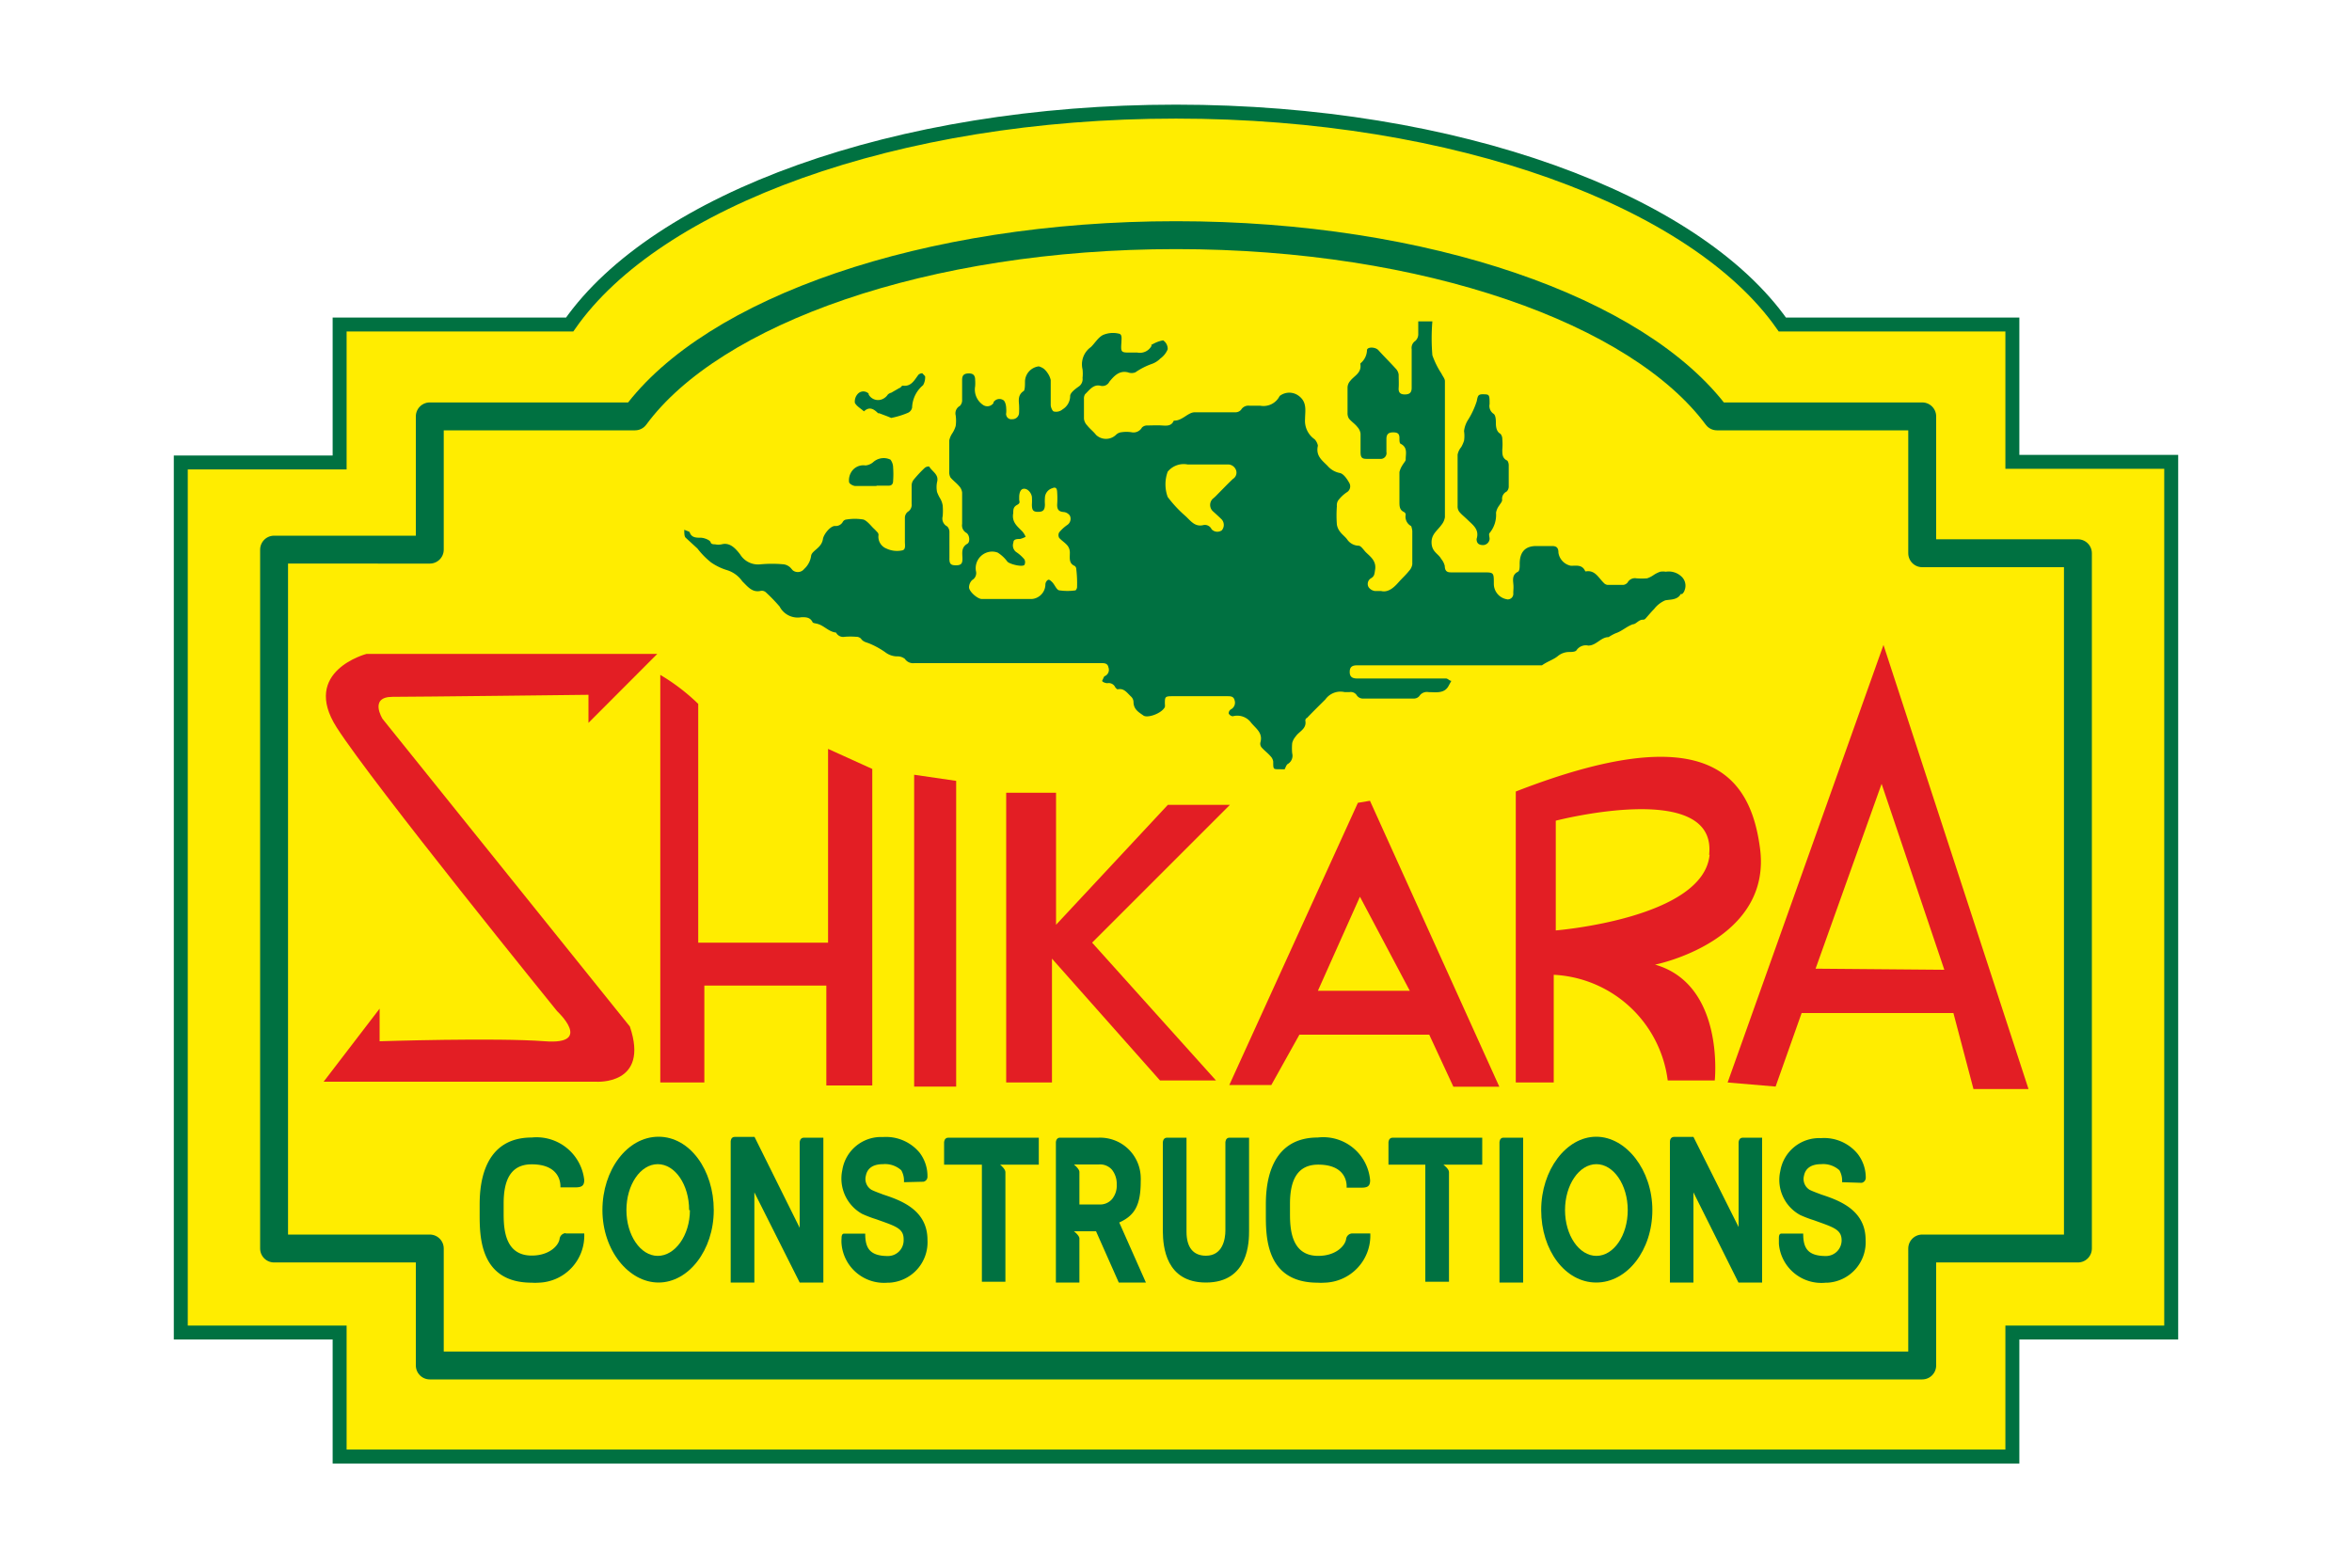 <svg id="Layer_1" data-name="Layer 1" xmlns="http://www.w3.org/2000/svg" viewBox="0 0 150 100"><defs><style>.cls-1{fill:#ffed00;stroke-miterlimit:10;stroke-width:0.89px;}.cls-1,.cls-2{stroke:#007141;}.cls-2{fill:none;stroke-linejoin:round;stroke-width:1.78px;}.cls-3{fill:#e31e24;}.cls-4{fill:#007141;}</style></defs><path class="cls-1" d="M138.47,29.46H128.34V20.7H113.67C108.13,12.8,92.91,7.12,75,7.12S41.87,12.77,36.33,20.7H21.66v8.8H11.53V85H21.66v7.91H128.34V85h10.13Z"/><path class="cls-2" d="M132.52,35.29h-9.93V26.56H109.5C104.51,19.83,91,15,75,15S45.45,19.83,40.5,26.56H27.41v8.5H17.48V79.64h9.93V87.1h95.18V79.64h9.93Z"/><path class="cls-3" d="M37.53,44.32v1.79l4.39-4.4H23.38s-4.21,1.09-1.91,4.69S35.53,64.5,35.53,64.5s2.34,2.16-.78,1.92-10.54,0-10.54,0V64.34L20.64,69H38s3.45.26,2.17-3.52L24.4,45.86s-.89-1.41.63-1.41S37.53,44.32,37.53,44.32Z"/><path class="cls-3" d="M42.11,43.05v26h2.81V62.87H52.7v6.37h2.93V49.05l-2.82-1.28V60.13H44.53V44.9A12.82,12.82,0,0,0,42.11,43.05Z"/><polygon class="cls-3" points="58.3 49.42 58.3 69.31 60.98 69.31 60.98 49.81 58.3 49.42"/><polygon class="cls-3" points="64.17 50.57 64.17 69.05 67.09 69.05 67.09 61.15 73.98 68.92 77.55 68.92 69.65 60.13 78.44 51.34 74.48 51.34 67.35 58.99 67.35 50.57 64.17 50.57"/><path class="cls-3" d="M87.37,51.08l-.77.13-8.2,18h2.68L82.87,66h8.28l1.54,3.32h2.93ZM84.05,63.2l2.68-6,3.18,6Z"/><path class="cls-3" d="M112.23,54c-.65-4.68-3.52-8.2-15.56-3.51V69.05h2.42V62.18a7.72,7.72,0,0,1,7.27,6.74h3s.65-6.11-3.81-7.39C105.6,61.53,113.12,60,112.23,54Zm-3.2.52c-.38,4.07-9.81,4.83-9.81,4.83v-7S109.54,49.68,109,54.53Z"/><path class="cls-3" d="M120.12,41.14l-9.94,27.91,3.06.26,1.66-4.69h9.68l1.28,4.85h3.51Zm-4.33,20.65L120,50l4,11.86Z"/><path class="cls-4" d="M36.09,78.68h1.17a3,3,0,0,1-2.92,3.14,3.09,3.09,0,0,1-.43,0c-3.34,0-3.32-3-3.32-4.41v-.48c0-.9,0-4.37,3.32-4.37a3.06,3.06,0,0,1,3.35,2.71v0c0,.38-.18.47-.57.47h-.95s.15-1.47-1.83-1.47c-1.29,0-1.79.93-1.79,2.49v.66c0,1,.09,2.67,1.79,2.67,1.17,0,1.74-.68,1.78-1.08a.42.42,0,0,1,.37-.35Z"/><path class="cls-4" d="M45.52,77.19c0,2.56-1.61,4.62-3.52,4.62s-3.58-2.06-3.58-4.62S40,72.51,42,72.51,45.52,74.64,45.52,77.19Zm-1.57,0c0-1.61-.89-2.93-2-2.93s-2,1.32-2,2.93.9,2.92,2,2.92S44,78.81,44,77.19Z"/><path class="cls-4" d="M52.51,72.57v9.24H51l-2.89-5.75v5.75H46.6v-9s0-.29.26-.29h1.26L51,78.32V72.87s0-.3.27-.3Z"/><path class="cls-4" d="M57.65,75.41a1.35,1.35,0,0,0-.17-.76,1.54,1.54,0,0,0-1.17-.39c-.63,0-1,.26-1.09.74a.81.81,0,0,0,.35.89c.21.11.48.2.76.31,1.17.38,2.82,1,2.82,2.89a2.58,2.58,0,0,1-2.42,2.73h-.11a2.72,2.72,0,0,1-2.95-2.48,2,2,0,0,1,0-.34c0-.1,0-.31.17-.31h1.34c0,.88.25,1.43,1.45,1.43a1,1,0,0,0,1-1v-.07c0-.71-.54-.84-1.76-1.28a7.4,7.4,0,0,1-.89-.34,2.58,2.58,0,0,1-1.26-2.8,2.5,2.5,0,0,1,2.59-2.1,2.78,2.78,0,0,1,2.34,1,2.46,2.46,0,0,1,.5,1.52.32.32,0,0,1-.26.33Z"/><path class="cls-4" d="M66.25,72.57v1.72H63.78s.34.27.34.47v7h-1.5V74.29H60.21V72.87s0-.3.27-.3Z"/><path class="cls-4" d="M73.08,81.81H71.35L69.9,78.54H68.49s.35.27.35.46v2.81h-1.5V72.87s0-.3.27-.3h2.48a2.59,2.59,0,0,1,2.66,2.52,2.26,2.26,0,0,1,0,.26c0,1.49-.36,2.18-1.37,2.63Zm-1.86-6.25a1.45,1.45,0,0,0-.3-.94,1,1,0,0,0-.84-.34H68.49s.35.28.35.48v2.07h1.25a1,1,0,0,0,.83-.34A1.35,1.35,0,0,0,71.22,75.56Z"/><path class="cls-4" d="M79.66,72.57v5.92c0,.68,0,3.32-2.75,3.32-2.55,0-2.74-2.26-2.75-3.27V72.87s0-.3.27-.3h1.24v6c0,1,.43,1.53,1.24,1.53,1.07,0,1.24-1.06,1.24-1.62V72.87s0-.3.26-.3Z"/><path class="cls-4" d="M86.22,78.68h1.17a3,3,0,0,1-2.94,3.14,2.81,2.81,0,0,1-.41,0c-3.35,0-3.31-3-3.31-4.41v-.48c0-.9,0-4.37,3.31-4.37a3,3,0,0,1,3.34,2.73h0c0,.38-.17.47-.56.47h-.94s.17-1.47-1.81-1.47c-1.29,0-1.8.93-1.8,2.49v.66c0,1,.1,2.67,1.8,2.67,1.17,0,1.73-.68,1.78-1.08a.41.41,0,0,1,.37-.35Z"/><path class="cls-4" d="M94.53,72.57v1.72H92.05s.36.27.36.47v7H90.9V74.29H88.55V72.87s0-.3.27-.3Z"/><path class="cls-4" d="M97.14,72.57v9.24H95.63V72.87s0-.3.25-.3Z"/><path class="cls-4" d="M105.38,77.19c0,2.56-1.6,4.62-3.58,4.62s-3.51-2.06-3.51-4.62,1.6-4.68,3.51-4.68S105.38,74.64,105.38,77.19Zm-1.57,0c0-1.61-.9-2.93-2-2.93s-2,1.32-2,2.93.9,2.92,2,2.92S103.81,78.81,103.81,77.19Z"/><path class="cls-4" d="M112.38,72.57v9.24h-1.51L108,76.06v5.75H106.5v-9s0-.29.27-.29H108l2.88,5.75V72.87s0-.3.27-.3Z"/><path class="cls-4" d="M117.48,75.41a1.35,1.35,0,0,0-.17-.76,1.54,1.54,0,0,0-1.17-.39c-.62,0-1,.26-1.09.74a.81.81,0,0,0,.35.89c.21.11.48.2.76.31,1.17.38,2.82,1,2.82,2.89a2.58,2.58,0,0,1-2.42,2.73h-.11a2.72,2.72,0,0,1-3-2.48c0-.12,0-.23,0-.34s0-.31.16-.31H115c0,.88.25,1.43,1.45,1.43a1,1,0,0,0,1-1v0c0-.71-.55-.84-1.76-1.28a7.4,7.4,0,0,1-.89-.34,2.55,2.55,0,0,1-1.26-2.8,2.51,2.51,0,0,1,2.59-2.1,2.76,2.76,0,0,1,2.34,1,2.47,2.47,0,0,1,.52,1.52.33.33,0,0,1-.26.33Z"/><path class="cls-4" d="M95,25.77a.6.6,0,0,0,.26.63c.12.09.14.35.14.54s0,.58.29.73a.5.5,0,0,1,.12.33,4,4,0,0,1,0,.69c0,.28,0,.51.27.67.08,0,.14.19.14.31,0,.46,0,.92,0,1.37a.43.43,0,0,1-.14.32.51.51,0,0,0-.28.53c0,.12-.12.24-.19.36a1.06,1.06,0,0,0-.2.46A1.81,1.81,0,0,1,95,34c-.07.07,0,.25,0,.38a.43.43,0,0,1-.4.39c-.25,0-.43-.08-.43-.39v0c.19-.59-.22-.88-.53-1.18s-.4-.35-.57-.55a.56.56,0,0,1-.11-.37V29a1.07,1.07,0,0,1,.23-.48,2.13,2.13,0,0,0,.18-.41,2.08,2.08,0,0,0,0-.61,1.69,1.69,0,0,1,.27-.74,5.17,5.17,0,0,0,.54-1.17c.07-.35.08-.45.44-.44S95,25.17,95,25.77Z"/><path class="cls-4" d="M56.84,26.66l-.24-.1-.53-.2H56c-.27-.27-.55-.45-.9-.12-.2-.18-.46-.32-.58-.54a.72.72,0,0,1,.2-.59.48.48,0,0,1,.68,0l0,.06a.69.69,0,0,0,1,.22.77.77,0,0,0,.22-.22.48.48,0,0,1,.22-.12l.52-.3c.08,0,.15-.16.21-.15.54.08.75-.36,1-.69a.36.36,0,0,1,.25-.1S59,24,59,24a1,1,0,0,1-.13.57A1.94,1.94,0,0,0,58.17,26a.46.46,0,0,1-.26.33,5.28,5.28,0,0,1-.85.28Z"/><path class="cls-4" d="M55.9,31H54.55c-.14,0-.39-.14-.4-.25a1,1,0,0,1,.13-.62.9.9,0,0,1,.92-.44.89.89,0,0,0,.51-.23,1,1,0,0,1,1.08-.14.85.85,0,0,1,.17.51,5.75,5.75,0,0,1,0,.83c0,.21-.09.32-.29.32H55.9Z"/><path class="cls-4" d="M107.24,36.78a1.18,1.18,0,0,0-1-.31,1.09,1.09,0,0,0-.36,0,1.83,1.83,0,0,0-.42.21,1.59,1.59,0,0,1-.41.21,4,4,0,0,1-.69,0,.53.53,0,0,0-.56.27.43.43,0,0,1-.27.15h-1a.38.38,0,0,1-.25-.13c-.33-.32-.54-.8-1.09-.74a.14.14,0,0,1-.09,0c-.19-.44-.57-.35-.91-.35a1,1,0,0,1-.8-.83c0-.32-.12-.43-.41-.43h-1c-.72,0-1.07.39-1.06,1.17,0,.16,0,.41-.11.47-.34.17-.33.44-.3.74s0,.41,0,.63a.35.35,0,0,1-.3.39.14.14,0,0,1-.09,0,1,1,0,0,1-.85-1c0-.71,0-.72-.67-.72H92.52c-.27,0-.37-.12-.38-.41a1.07,1.07,0,0,0-.23-.45c-.17-.33-.58-.43-.61-1s.36-.79.63-1.17a1,1,0,0,0,.22-.49V24.31c0-.16-.15-.32-.22-.48a5.31,5.31,0,0,1-.58-1.17,13,13,0,0,1,0-2.16h-.9v.85a.58.58,0,0,1-.19.4.53.53,0,0,0-.23.52v2.47c0,.32-.15.42-.44.42s-.41-.13-.39-.41,0-.58,0-.86A.68.68,0,0,0,89,23.5c-.35-.39-.73-.76-1.1-1.17-.2-.21-.7-.21-.72,0a1.12,1.12,0,0,1-.42.85v.06c.08.56-.4.73-.65,1.06a.66.66,0,0,0-.17.41v1.63a.64.64,0,0,0,.09.36c.16.2.39.34.54.54a.75.75,0,0,1,.2.43v1.17c0,.35.1.43.38.43h.86a.37.37,0,0,0,.41-.44V28c0-.32.15-.42.43-.42s.41.08.4.39c0,.12,0,.31.08.34.47.24.31.66.32,1,0,.1-.12.21-.18.32a1.49,1.49,0,0,0-.22.48v1.89c0,.28,0,.53.29.66a.21.21,0,0,1,.11.16.68.68,0,0,0,.35.74,1.45,1.45,0,0,1,.07.31V36a.8.8,0,0,1-.21.42c-.19.24-.41.44-.61.66s-.63.76-1.17.62h-.39a.59.59,0,0,1-.41-.25.42.42,0,0,1,.15-.56h0c.22-.12.23-.29.26-.5.12-.59-.28-.87-.59-1.17-.15-.16-.3-.4-.45-.41a.91.91,0,0,1-.74-.41c-.13-.17-.31-.3-.43-.46a1,1,0,0,1-.22-.48,7.62,7.62,0,0,1,0-1.17.6.6,0,0,1,.07-.35,2.31,2.31,0,0,1,.55-.53.44.44,0,0,0,.18-.59c-.15-.27-.38-.61-.62-.65a1.37,1.37,0,0,1-.78-.46c-.35-.35-.76-.64-.61-1.28a.81.81,0,0,0-.21-.41,1.43,1.43,0,0,1-.61-1.29c0-.5.15-1.06-.39-1.47a1,1,0,0,0-1.23,0,1.15,1.15,0,0,1-1.24.62h-.68a.54.54,0,0,0-.54.26.48.48,0,0,1-.36.16H76.19c-.43,0-.8.56-1.33.53-.15.36-.46.33-.76.31s-.63,0-.95,0a.46.46,0,0,0-.32.13.62.62,0,0,1-.68.3,2.15,2.15,0,0,0-.62,0,.58.58,0,0,0-.36.17.92.92,0,0,1-1.27,0c-.17-.22-.39-.38-.57-.61a.72.72,0,0,1-.2-.42q0-.63,0-1.26a.51.51,0,0,1,.07-.3c.29-.28.54-.66,1-.54a.49.49,0,0,0,.55-.26c.31-.38.64-.73,1.18-.6a.66.66,0,0,0,.48,0,4.42,4.42,0,0,1,1.06-.54,1.42,1.42,0,0,0,.53-.34,1.36,1.36,0,0,0,.47-.59.65.65,0,0,0-.29-.57,2.07,2.07,0,0,0-.64.23c-.21.1-.08.07-.1.12a.84.84,0,0,1-.9.43h-.43c-.61,0-.64,0-.59-.66,0-.21.07-.52-.18-.55a1.61,1.61,0,0,0-1,.09c-.31.16-.51.52-.77.77a1.35,1.35,0,0,0-.53,1.42,2.53,2.53,0,0,1,0,.55.57.57,0,0,1-.22.53c-.23.16-.57.41-.57.62a1,1,0,0,1-.48.85.64.64,0,0,1-.55.14c-.09,0-.21-.26-.21-.42V24.24a1.28,1.28,0,0,0-.21-.46,1.31,1.31,0,0,0-.22-.25,1,1,0,0,0-.33-.16,1,1,0,0,0-.88.94c0,.22,0,.56-.08.63-.35.22-.33.54-.3.87a4.89,4.89,0,0,1,0,.55.42.42,0,0,1-.44.38.33.33,0,0,1-.38-.28.17.17,0,0,1,0-.1,1.71,1.71,0,0,0,0-.32c0-.18-.07-.46-.19-.52a.45.45,0,0,0-.62.14l0,.05a.48.48,0,0,1-.68.11h0a1.18,1.18,0,0,1-.49-1.18,2.8,2.8,0,0,0,0-.41c0-.31-.15-.42-.43-.41s-.4.12-.4.41v1.27a.52.52,0,0,1-.14.39.54.54,0,0,0-.27.61,2.51,2.51,0,0,1,0,.67,1.75,1.75,0,0,1-.21.46,1.32,1.32,0,0,0-.2.46v2a.67.67,0,0,0,.08.37c.16.19.37.34.54.54a.72.72,0,0,1,.2.42v2a.55.55,0,0,0,.27.57c.21.13.25.58.07.69-.4.23-.33.57-.32.92s-.08.46-.42.46-.42-.11-.41-.47V33.94a.51.51,0,0,0-.14-.36.56.56,0,0,1-.29-.65,4,4,0,0,0,0-.69,1.32,1.32,0,0,0-.14-.41,2.35,2.35,0,0,1-.22-.45,1.62,1.62,0,0,1,0-.62c.14-.5-.31-.67-.5-1a.38.38,0,0,0-.29.09,8.19,8.19,0,0,0-.7.75.61.61,0,0,0-.13.36v1.17a.52.52,0,0,1-.25.52.5.5,0,0,0-.18.36v1.55c0,.21.07.51-.18.55a1.58,1.58,0,0,1-1-.12.81.81,0,0,1-.5-.88A1.74,1.74,0,0,0,56,34c-.1-.11-.19-.21-.3-.31s-.4-.48-.64-.55a3.26,3.26,0,0,0-1.08,0,.29.29,0,0,0-.23.15.51.51,0,0,1-.5.26c-.3,0-.73.54-.77.85a.86.86,0,0,1-.2.42c-.17.22-.52.4-.55.63a1.38,1.38,0,0,1-.44.84.52.52,0,0,1-.73.09l-.08-.09A.77.77,0,0,0,50,36a7.82,7.82,0,0,0-1.53,0,1.34,1.34,0,0,1-1.27-.64c-.31-.4-.66-.77-1.17-.64a1,1,0,0,1-.43,0c-.09,0-.25,0-.28-.13s-.39-.29-.65-.29-.56,0-.68-.33c0-.07-.17-.09-.35-.18,0,.24,0,.44.1.52l.74.68a5.12,5.12,0,0,0,.86.88,3.63,3.63,0,0,0,1,.49,1.85,1.85,0,0,1,1,.72c.34.33.63.74,1.18.61a.38.38,0,0,1,.32.09,10.78,10.78,0,0,1,.88.91,1.3,1.3,0,0,0,1.4.68h0c.28,0,.54,0,.7.31,0,.07.21.08.33.12.41.11.7.5,1.17.55h0a.51.51,0,0,0,.55.27,4.45,4.45,0,0,1,.73,0,.41.41,0,0,1,.31.12c.14.21.35.23.54.31a5.25,5.25,0,0,1,1,.55,1.26,1.26,0,0,0,.77.27.74.74,0,0,1,.49.16.63.63,0,0,0,.6.27H70.23c.2,0,.41,0,.46.27a.44.44,0,0,1-.21.55c-.08,0-.12.19-.18.28s.21.18.32.18a.46.46,0,0,1,.51.27s.11.13.15.12c.41-.09.6.23.85.46a.5.5,0,0,1,.16.34c0,.5.37.68.63.87s1.17-.13,1.37-.54a.67.67,0,0,0,0-.2c0-.44,0-.49.46-.49h3.52c.21,0,.41,0,.47.27a.48.48,0,0,1-.24.57.31.31,0,0,0-.14.26.33.33,0,0,0,.26.18,1.09,1.09,0,0,1,1.17.41c.31.38.77.65.59,1.27a.37.37,0,0,0,.09.32c.18.2.39.35.56.55a.61.61,0,0,1,.17.34c0,.54,0,.48.49.49h.24c.07-.13.11-.3.22-.35a.61.61,0,0,0,.26-.67,3.53,3.53,0,0,1,0-.65,1,1,0,0,1,.22-.42c.22-.33.71-.48.62-1a.18.18,0,0,1,.11-.19c.38-.4.78-.79,1.17-1.18a1.18,1.18,0,0,1,1.23-.46h.3a.45.45,0,0,1,.48.22.48.48,0,0,0,.35.19h3.29a.46.46,0,0,0,.34-.16.57.57,0,0,1,.59-.25c.45,0,1,.11,1.27-.39l.18-.33c-.12,0-.22-.15-.34-.15H86.56c-.35,0-.49-.13-.48-.45s.2-.39.48-.39H98.34c.33-.24.73-.36,1-.58a1.14,1.14,0,0,1,.69-.27c.17,0,.44,0,.51-.11a.72.72,0,0,1,.75-.3c.52,0,.8-.54,1.3-.54h0a2.94,2.94,0,0,1,.46-.25c.39-.13.69-.43,1.09-.57.2,0,.37-.3.64-.29a.21.21,0,0,0,.17-.08c.18-.2.35-.41.54-.6a1.79,1.79,0,0,1,.7-.55c.27-.07.79,0,1-.41h.09a.51.51,0,0,0,.16-.25A.79.79,0,0,0,107.24,36.78Zm-38.55.68c0,.07-.07.2-.11.2a3.56,3.56,0,0,1-1,0c-.19,0-.3-.35-.48-.53s-.22-.16-.28-.13a.36.36,0,0,0-.15.3.94.94,0,0,1-.87.91H62.62c-.28,0-.82-.48-.82-.75A.68.68,0,0,1,62,37a.51.51,0,0,0,.24-.58,1.06,1.06,0,0,1,.86-1.22,1,1,0,0,1,.53.05,2.28,2.28,0,0,1,.62.58c.16.16.92.35,1.08.21a.38.38,0,0,0,0-.36,2.45,2.45,0,0,0-.54-.48.53.53,0,0,1-.16-.59c0-.22.22-.23.42-.23a1.42,1.42,0,0,0,.36-.14,1.2,1.2,0,0,0-.21-.34c-.31-.32-.69-.59-.58-1.17,0-.21,0-.39.24-.52S65,32,65,31.86s0-.12,0-.16,0-.48.27-.52.51.27.54.52a3.8,3.8,0,0,1,0,.48c0,.36.08.47.39.47s.44-.1.44-.48a2.8,2.8,0,0,1,0-.41.66.66,0,0,1,.48-.62c.2-.09.29,0,.3.24a5.61,5.61,0,0,1,0,.82c0,.31.11.43.4.46a.54.54,0,0,1,.41.23.47.47,0,0,1-.17.6,2.52,2.52,0,0,0-.51.47.36.36,0,0,0,0,.35c.17.19.4.32.55.52a.72.72,0,0,1,.13.45c0,.33-.07.66.31.82a.26.26,0,0,1,.1.2A7.67,7.67,0,0,1,68.69,37.46Zm9.94-6.91c-.35.33-.68.68-1,1a2.44,2.44,0,0,1-.29.27.55.55,0,0,0,0,.78h0c.2.18.4.36.58.54a.53.53,0,0,1,0,.69.5.5,0,0,1-.65-.07.47.47,0,0,0-.55-.26c-.55.12-.8-.31-1.17-.63a7.68,7.68,0,0,1-1.08-1.17h0a2.35,2.35,0,0,1,0-1.61,1.31,1.31,0,0,1,1.28-.46h2.63a.55.55,0,0,1,.4.26A.47.47,0,0,1,78.63,30.55Z"/></svg>